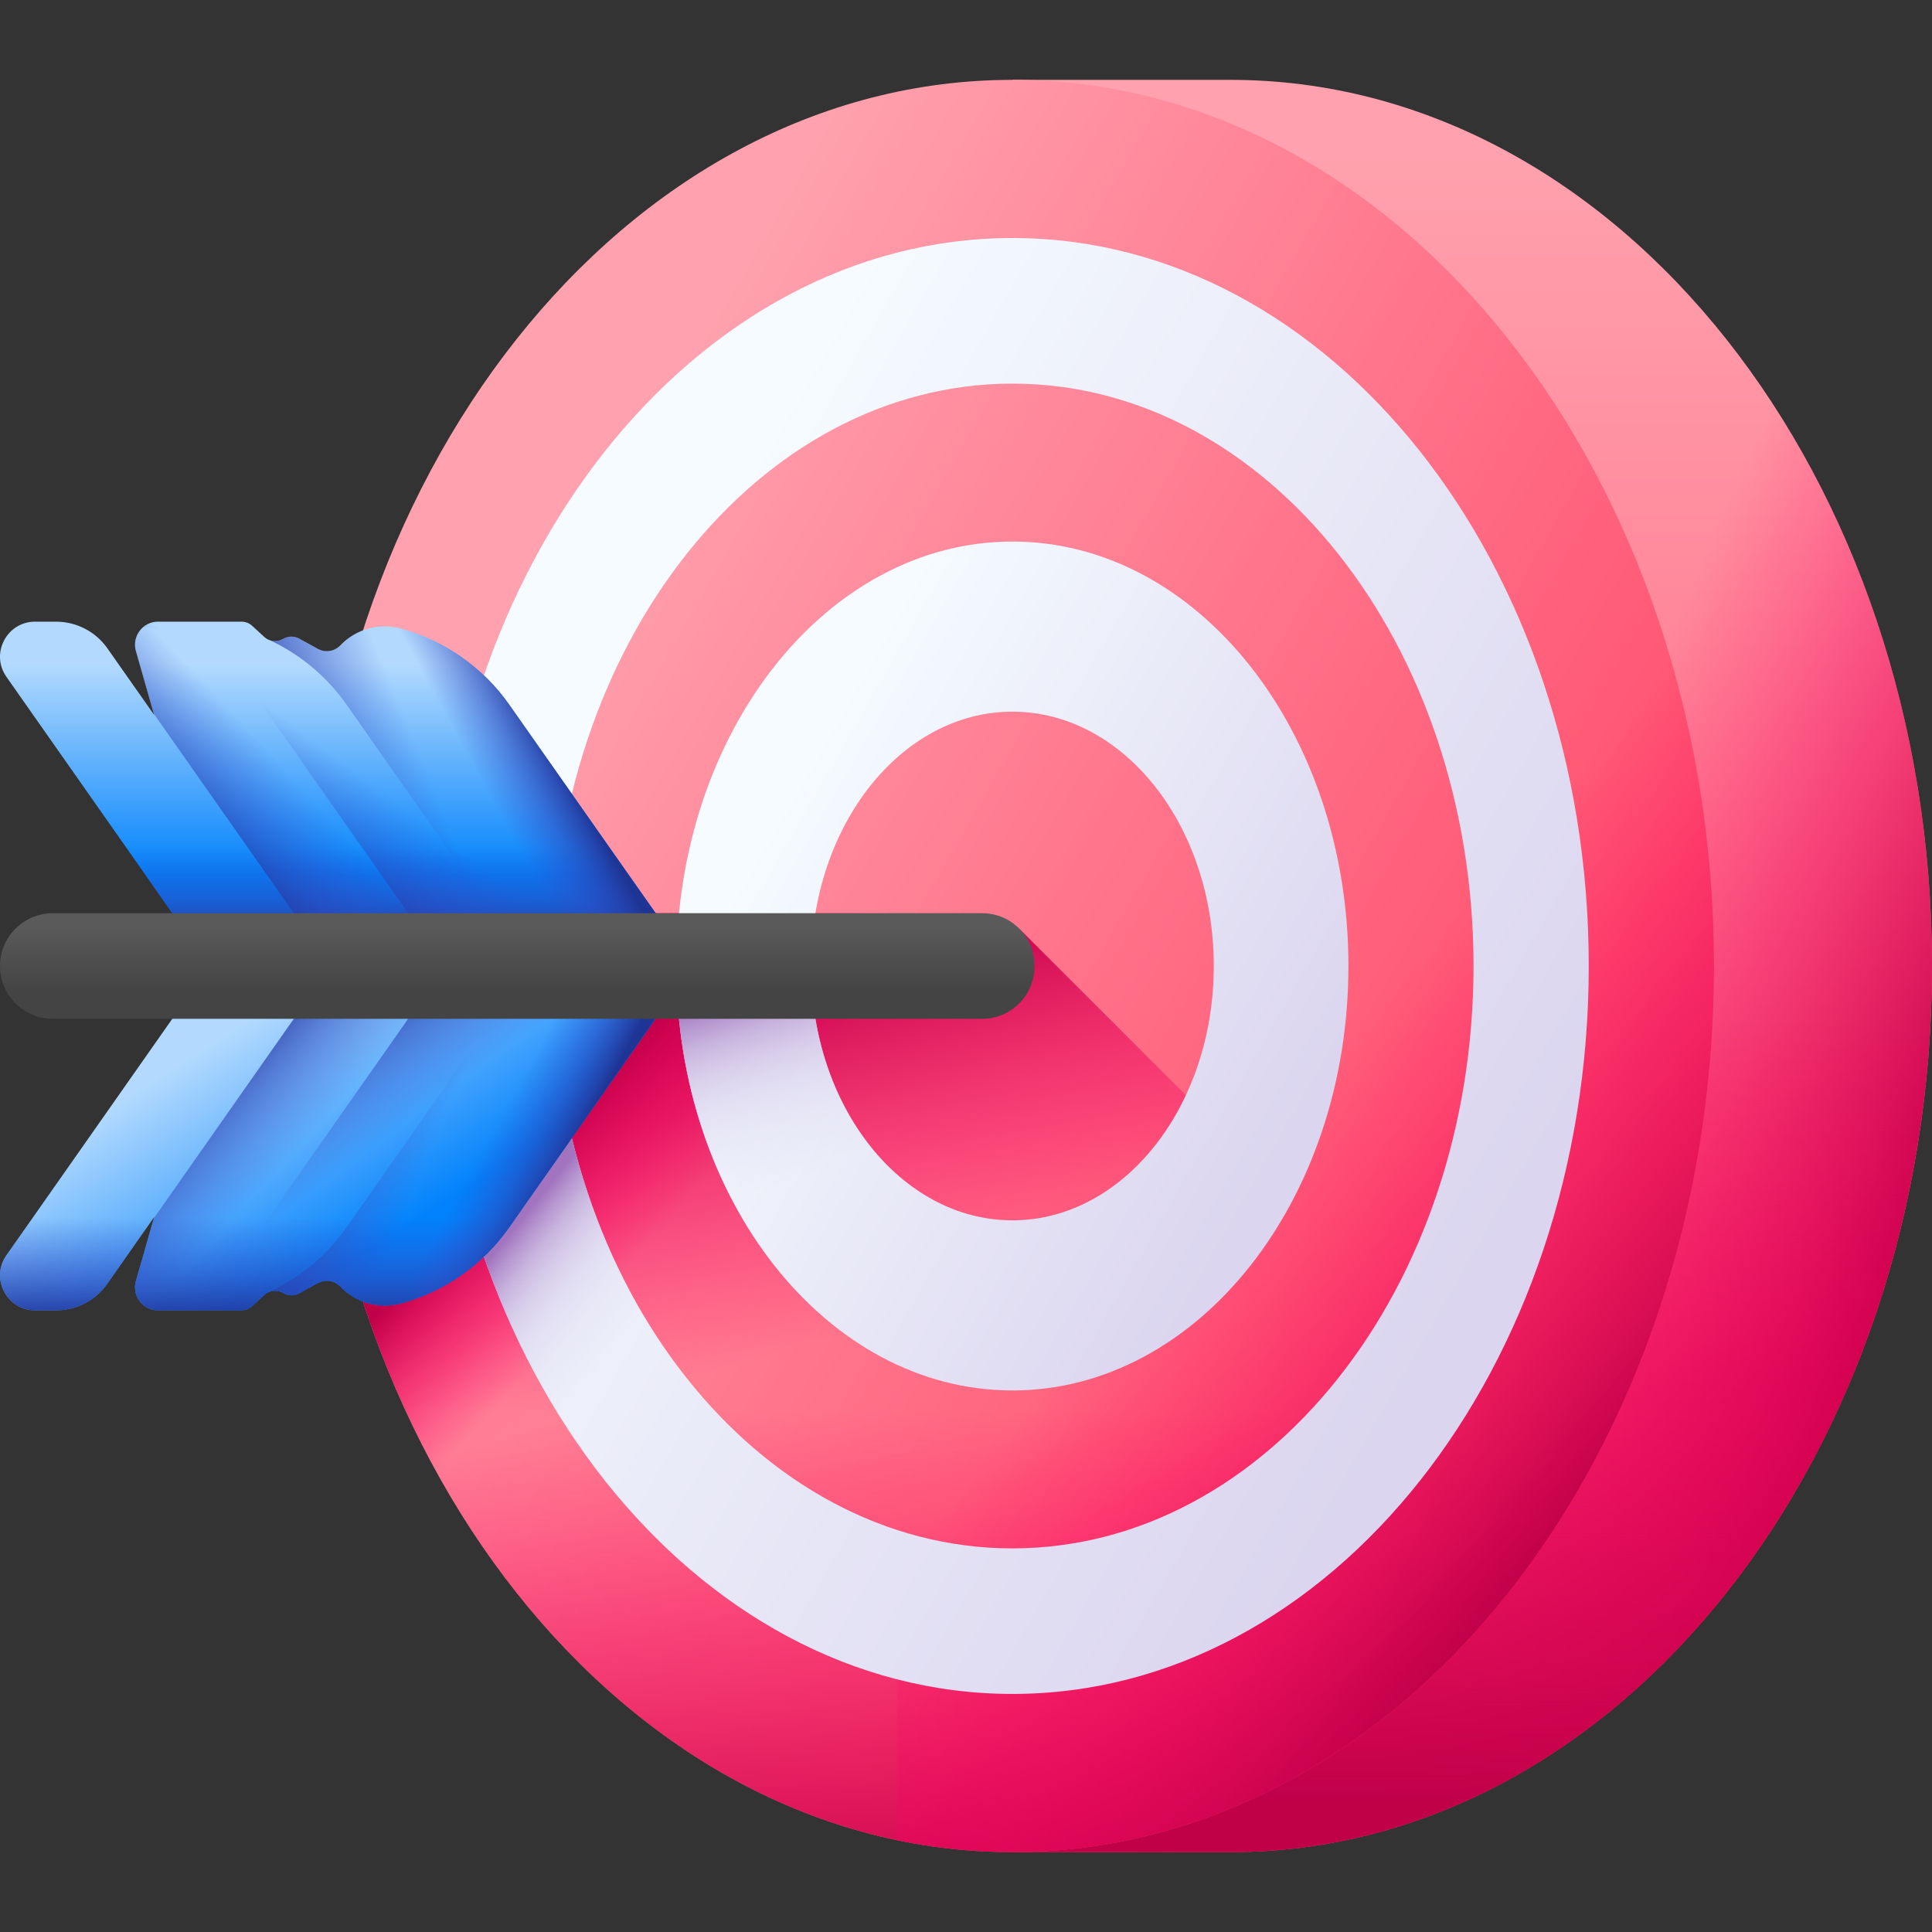 <?xml version="1.0" encoding="UTF-8"?>
<svg xmlns="http://www.w3.org/2000/svg" width="36" height="36" viewBox="0 0 36 36" fill="none">
  <rect x="0" y="0" width="36" height="36" fill="#333333" stroke="none"/>
  <g clip-path="url(#clip0_162_371)">
    <path d="M22.928 1.488H18.865V34.512H22.928C30.147 34.512 36 27.119 36 18C36 8.881 30.147 1.488 22.928 1.488Z" fill="url(#paint0_linear_162_371)"></path>
    <path d="M22.928 1.488H18.865V34.512H22.928C30.147 34.512 36 27.119 36 18C36 8.881 30.147 1.488 22.928 1.488Z" fill="url(#paint1_linear_162_371)"></path>
    <path d="M18.865 34.512H22.928C30.147 34.512 36 27.119 36 18C36 17.193 35.954 16.399 35.865 15.623H18.865V34.512Z" fill="url(#paint2_linear_162_371)"></path>
    <path d="M18.865 34.512C26.084 34.512 31.937 27.119 31.937 18C31.937 8.881 26.084 1.488 18.865 1.488C11.646 1.488 5.793 8.881 5.793 18C5.793 27.119 11.646 34.512 18.865 34.512Z" fill="url(#paint3_linear_162_371)"></path>
    <path d="M19.004 17.316H5.805C5.798 17.543 5.793 17.771 5.793 18C5.793 27.119 11.646 34.512 18.865 34.512C23.202 34.512 27.045 31.843 29.423 27.735L19.004 17.316Z" fill="url(#paint4_linear_162_371)"></path>
    <path d="M5.793 18C5.793 27.119 11.646 34.512 18.865 34.512C26.084 34.512 31.937 27.119 31.937 18C31.937 17.67 31.928 17.342 31.913 17.017H5.817C5.802 17.342 5.793 17.67 5.793 18Z" fill="url(#paint5_linear_162_371)"></path>
    <path d="M16.049 17.017H5.817C5.802 17.342 5.793 17.67 5.793 18C5.793 25.898 10.183 32.499 16.049 34.127V17.017Z" fill="url(#paint6_linear_162_371)"></path>
    <path d="M18.865 1.488C18.131 1.488 17.412 1.566 16.711 1.713V34.288C17.412 34.434 18.131 34.512 18.865 34.512C26.085 34.512 31.937 27.119 31.937 18C31.937 8.881 26.085 1.488 18.865 1.488Z" fill="url(#paint7_linear_162_371)"></path>
    <path d="M18.865 4.435C12.935 4.435 8.127 10.509 8.127 18C8.127 25.491 12.935 31.564 18.865 31.564C24.796 31.564 29.604 25.491 29.604 18C29.604 10.509 24.796 4.435 18.865 4.435ZM18.865 28.852C14.121 28.852 10.274 23.993 10.274 18C10.274 12.007 14.121 7.148 18.865 7.148C23.61 7.148 27.457 12.007 27.457 18C27.457 23.993 23.61 28.852 18.865 28.852Z" fill="url(#paint8_linear_162_371)"></path>
    <path d="M18.865 10.091C15.406 10.091 12.604 13.632 12.604 18C12.604 22.368 15.406 25.909 18.865 25.909C22.323 25.909 25.126 22.368 25.126 18C25.126 13.632 22.323 10.091 18.865 10.091ZM18.865 22.739C16.792 22.739 15.113 20.617 15.113 18C15.113 15.383 16.792 13.261 18.865 13.261C20.937 13.261 22.617 15.383 22.617 18C22.617 20.617 20.937 22.739 18.865 22.739Z" fill="url(#paint9_linear_162_371)"></path>
    <path d="M22.097 20.409C21.444 21.804 20.241 22.739 18.865 22.739C16.793 22.739 15.113 20.617 15.113 18C15.113 17.767 15.126 17.539 15.152 17.316H12.627C12.611 17.542 12.604 17.769 12.604 18C12.604 22.369 15.407 25.91 18.865 25.91C21.039 25.91 22.953 24.511 24.075 22.387L22.097 20.409Z" fill="url(#paint10_linear_162_371)"></path>
    <path d="M25.906 24.218C24.353 27.02 21.778 28.852 18.865 28.852C14.12 28.852 10.274 23.993 10.274 18C10.274 17.77 10.28 17.542 10.291 17.316H8.14C8.131 17.542 8.127 17.771 8.127 18C8.127 25.491 12.935 31.565 18.865 31.565C22.461 31.565 25.643 29.332 27.593 25.905L25.906 24.218Z" fill="url(#paint11_linear_162_371)"></path>
    <path d="M12.907 18H3.901L0.119 12.611C-0.184 12.179 0.126 11.584 0.653 11.584H1.044C1.426 11.584 1.784 11.77 2.002 12.082L2.872 13.321L2.532 12.13C2.454 11.857 2.66 11.584 2.944 11.584H4.499C4.574 11.584 4.646 11.612 4.7 11.662L4.924 11.868C5.021 11.958 5.165 11.972 5.278 11.905C5.368 11.851 5.48 11.849 5.573 11.899L5.923 12.091C6.061 12.166 6.232 12.14 6.341 12.026C6.631 11.721 7.066 11.602 7.473 11.712C8.28 11.932 8.997 12.428 9.489 13.129L12.907 18Z" fill="url(#paint12_linear_162_371)"></path>
    <path d="M3.901 18H12.907L10.233 14.19H1.228L3.901 18Z" fill="url(#paint13_linear_162_371)"></path>
    <path d="M9.489 13.13C8.997 12.428 8.28 11.932 7.472 11.712C7.066 11.602 6.631 11.721 6.341 12.026C6.232 12.14 6.061 12.166 5.923 12.091L5.572 11.899C5.48 11.849 5.368 11.851 5.278 11.905C5.165 11.972 5.021 11.957 4.924 11.868L4.7 11.662C4.645 11.612 4.574 11.584 4.499 11.584H2.944C2.66 11.584 2.454 11.857 2.532 12.13L2.865 13.297L6.165 18H12.907L9.489 13.13Z" fill="url(#paint14_linear_162_371)"></path>
    <path d="M9.489 13.13C8.997 12.428 8.28 11.932 7.473 11.712C7.066 11.602 6.631 11.721 6.341 12.026C6.233 12.14 6.061 12.166 5.924 12.091L5.573 11.899C5.48 11.849 5.368 11.851 5.278 11.905C5.165 11.972 5.021 11.957 4.925 11.868L4.701 11.662C4.646 11.612 4.574 11.584 4.499 11.584H2.945C2.842 11.584 2.749 11.62 2.677 11.679C2.739 11.685 2.8 11.696 2.861 11.712C3.669 11.932 4.386 12.428 4.878 13.13L8.296 18H12.907L9.489 13.13Z" fill="url(#paint15_linear_162_371)"></path>
    <path d="M9.489 13.129C8.997 12.428 8.28 11.932 7.473 11.712C7.066 11.602 6.631 11.721 6.341 12.026C6.233 12.14 6.061 12.166 5.924 12.091L5.573 11.899C5.481 11.849 5.368 11.851 5.278 11.905C5.203 11.95 5.114 11.957 5.034 11.932C5.597 12.197 6.089 12.605 6.457 13.129L9.875 18H12.907L9.489 13.129Z" fill="url(#paint16_linear_162_371)"></path>
    <path d="M9.489 13.129C8.997 12.428 8.28 11.932 7.473 11.712C7.066 11.602 6.631 11.721 6.341 12.026C6.233 12.14 6.061 12.166 5.924 12.091L5.573 11.899C5.481 11.849 5.368 11.851 5.278 11.905C5.203 11.95 5.114 11.957 5.034 11.932C5.597 12.197 6.089 12.605 6.457 13.129L9.875 18H12.907L9.489 13.129Z" fill="url(#paint17_linear_162_371)"></path>
    <path d="M12.907 18H3.901L0.119 23.39C-0.184 23.821 0.126 24.416 0.653 24.416H1.044C1.426 24.416 1.784 24.23 2.002 23.918L2.872 22.679L2.532 23.87C2.454 24.143 2.66 24.416 2.944 24.416H4.499C4.574 24.416 4.646 24.388 4.7 24.337L4.924 24.131C5.021 24.042 5.165 24.028 5.278 24.095C5.368 24.149 5.48 24.151 5.573 24.101L5.923 23.909C6.061 23.834 6.232 23.86 6.341 23.974C6.631 24.279 7.066 24.398 7.473 24.288C8.28 24.068 8.997 23.572 9.489 22.871L12.907 18Z" fill="url(#paint18_linear_162_371)"></path>
    <path d="M1.791 21.007L0.119 23.389C-0.184 23.821 0.126 24.416 0.653 24.416H1.044C1.426 24.416 1.784 24.23 2.002 23.918L2.872 22.678L2.532 23.87C2.454 24.143 2.66 24.416 2.944 24.416H4.499C4.574 24.416 4.646 24.388 4.7 24.337L4.924 24.131C5.021 24.042 5.165 24.028 5.278 24.095C5.368 24.149 5.48 24.151 5.573 24.101L5.923 23.909C6.061 23.834 6.232 23.86 6.341 23.974C6.631 24.279 7.066 24.398 7.473 24.288C8.28 24.068 8.997 23.572 9.489 22.871L10.797 21.007H1.791V21.007Z" fill="url(#paint19_linear_162_371)"></path>
    <path d="M9.489 22.87C8.997 23.572 8.28 24.067 7.472 24.288C7.066 24.398 6.631 24.279 6.341 23.974C6.232 23.86 6.061 23.834 5.923 23.909L5.572 24.101C5.48 24.151 5.368 24.149 5.278 24.095C5.165 24.028 5.021 24.043 4.924 24.131L4.7 24.337C4.645 24.388 4.574 24.416 4.499 24.416H2.944C2.66 24.416 2.454 24.143 2.532 23.87L2.865 22.703L6.165 18H12.907L9.489 22.87Z" fill="url(#paint20_linear_162_371)"></path>
    <path d="M9.489 22.87C8.997 23.572 8.28 24.067 7.473 24.288C7.066 24.398 6.631 24.279 6.341 23.974C6.233 23.86 6.061 23.834 5.924 23.909L5.573 24.101C5.48 24.151 5.368 24.149 5.278 24.095C5.165 24.028 5.021 24.043 4.925 24.131L4.701 24.337C4.646 24.388 4.574 24.416 4.499 24.416H2.945C2.842 24.416 2.749 24.38 2.677 24.321C2.739 24.315 2.8 24.304 2.861 24.288C3.669 24.067 4.386 23.572 4.878 22.87L8.296 18H12.907L9.489 22.87Z" fill="url(#paint21_linear_162_371)"></path>
    <path d="M9.489 22.87C8.997 23.572 8.28 24.067 7.473 24.288C7.066 24.398 6.631 24.279 6.341 23.974C6.233 23.86 6.061 23.834 5.924 23.909L5.573 24.101C5.481 24.151 5.368 24.149 5.278 24.095C5.203 24.05 5.114 24.043 5.034 24.068C5.597 23.803 6.089 23.394 6.457 22.87L9.875 18H12.907L9.489 22.87Z" fill="url(#paint22_linear_162_371)"></path>
    <path d="M9.489 22.87C8.997 23.572 8.28 24.067 7.473 24.288C7.066 24.398 6.631 24.279 6.341 23.974C6.233 23.86 6.061 23.834 5.924 23.909L5.573 24.101C5.481 24.151 5.368 24.149 5.278 24.095C5.203 24.05 5.114 24.043 5.034 24.068C5.597 23.803 6.089 23.394 6.457 22.87L9.875 18H12.907L9.489 22.87Z" fill="url(#paint23_linear_162_371)"></path>
    <path d="M19.276 18V18.01C19.275 18.548 18.839 18.984 18.301 18.984H0.984C0.44 18.984 0 18.543 0 18C0 17.457 0.44 17.016 0.984 17.016H18.301C18.839 17.016 19.275 17.452 19.276 17.99L19.276 18Z" fill="url(#paint24_linear_162_371)"></path>
  </g>
  <defs>
    <linearGradient id="paint0_linear_162_371" x1="27.433" y1="2.799" x2="27.433" y2="34.98" gradientUnits="userSpaceOnUse">
      <stop stop-color="#FFA1AE"></stop>
      <stop offset="1" stop-color="#FF4565"></stop>
    </linearGradient>
    <linearGradient id="paint1_linear_162_371" x1="27.385" y1="20.355" x2="35.32" y2="23.827" gradientUnits="userSpaceOnUse">
      <stop stop-color="#FE0364" stop-opacity="0"></stop>
      <stop offset="0.234" stop-color="#F90362" stop-opacity="0.234"></stop>
      <stop offset="0.517" stop-color="#EA035B" stop-opacity="0.517"></stop>
      <stop offset="0.824" stop-color="#D20250" stop-opacity="0.824"></stop>
      <stop offset="1" stop-color="#C00148"></stop>
    </linearGradient>
    <linearGradient id="paint2_linear_162_371" x1="27.433" y1="18.918" x2="27.433" y2="33.518" gradientUnits="userSpaceOnUse">
      <stop stop-color="#FE0364" stop-opacity="0"></stop>
      <stop offset="0.234" stop-color="#F90362" stop-opacity="0.234"></stop>
      <stop offset="0.517" stop-color="#EA035B" stop-opacity="0.517"></stop>
      <stop offset="0.824" stop-color="#D20250" stop-opacity="0.824"></stop>
      <stop offset="1" stop-color="#C00148"></stop>
    </linearGradient>
    <linearGradient id="paint3_linear_162_371" x1="9.419" y1="12.566" x2="29.918" y2="24.358" gradientUnits="userSpaceOnUse">
      <stop stop-color="#FFA1AE"></stop>
      <stop offset="1" stop-color="#FF4565"></stop>
    </linearGradient>
    <linearGradient id="paint4_linear_162_371" x1="17.583" y1="24.297" x2="15.678" y2="17.931" gradientUnits="userSpaceOnUse">
      <stop stop-color="#FE0364" stop-opacity="0"></stop>
      <stop offset="0.234" stop-color="#F90362" stop-opacity="0.234"></stop>
      <stop offset="0.517" stop-color="#EA035B" stop-opacity="0.517"></stop>
      <stop offset="0.824" stop-color="#D20250" stop-opacity="0.824"></stop>
      <stop offset="1" stop-color="#C00148"></stop>
    </linearGradient>
    <linearGradient id="paint5_linear_162_371" x1="18.865" y1="26.274" x2="18.865" y2="35.72" gradientUnits="userSpaceOnUse">
      <stop stop-color="#FE0364" stop-opacity="0"></stop>
      <stop offset="0.234" stop-color="#F90362" stop-opacity="0.234"></stop>
      <stop offset="0.517" stop-color="#EA035B" stop-opacity="0.517"></stop>
      <stop offset="0.824" stop-color="#D20250" stop-opacity="0.824"></stop>
      <stop offset="1" stop-color="#C00148"></stop>
    </linearGradient>
    <linearGradient id="paint6_linear_162_371" x1="12.264" y1="22.946" x2="10.193" y2="21.041" gradientUnits="userSpaceOnUse">
      <stop stop-color="#FE0364" stop-opacity="0"></stop>
      <stop offset="0.234" stop-color="#F90362" stop-opacity="0.234"></stop>
      <stop offset="0.517" stop-color="#EA035B" stop-opacity="0.517"></stop>
      <stop offset="0.824" stop-color="#D20250" stop-opacity="0.824"></stop>
      <stop offset="1" stop-color="#C00148"></stop>
    </linearGradient>
    <linearGradient id="paint7_linear_162_371" x1="23.603" y1="21.146" x2="30.464" y2="27.015" gradientUnits="userSpaceOnUse">
      <stop stop-color="#FE0364" stop-opacity="0"></stop>
      <stop offset="0.234" stop-color="#F90362" stop-opacity="0.234"></stop>
      <stop offset="0.517" stop-color="#EA035B" stop-opacity="0.517"></stop>
      <stop offset="0.824" stop-color="#D20250" stop-opacity="0.824"></stop>
      <stop offset="1" stop-color="#C00148"></stop>
    </linearGradient>
    <linearGradient id="paint8_linear_162_371" x1="11.105" y1="13.536" x2="27.945" y2="23.223" gradientUnits="userSpaceOnUse">
      <stop stop-color="#F5FBFF"></stop>
      <stop offset="1" stop-color="#DBD5EF"></stop>
    </linearGradient>
    <linearGradient id="paint9_linear_162_371" x1="14.34" y1="15.397" x2="24.159" y2="21.046" gradientUnits="userSpaceOnUse">
      <stop stop-color="#F5FBFF"></stop>
      <stop offset="1" stop-color="#DBD5EF"></stop>
    </linearGradient>
    <linearGradient id="paint10_linear_162_371" x1="18.296" y1="20.847" x2="17.16" y2="17.372" gradientUnits="userSpaceOnUse">
      <stop stop-color="#DBD5EF" stop-opacity="0"></stop>
      <stop offset="0.285" stop-color="#D9D2EE" stop-opacity="0.285"></stop>
      <stop offset="0.474" stop-color="#D4C9E9" stop-opacity="0.474"></stop>
      <stop offset="0.635" stop-color="#CBBAE2" stop-opacity="0.635"></stop>
      <stop offset="0.779" stop-color="#BFA5D7" stop-opacity="0.78"></stop>
      <stop offset="0.913" stop-color="#AF8ACA" stop-opacity="0.913"></stop>
      <stop offset="1" stop-color="#A274BF"></stop>
    </linearGradient>
    <linearGradient id="paint11_linear_162_371" x1="13.803" y1="22.238" x2="11.564" y2="20.433" gradientUnits="userSpaceOnUse">
      <stop stop-color="#DBD5EF" stop-opacity="0"></stop>
      <stop offset="0.285" stop-color="#D9D2EE" stop-opacity="0.285"></stop>
      <stop offset="0.474" stop-color="#D4C9E9" stop-opacity="0.474"></stop>
      <stop offset="0.635" stop-color="#CBBAE2" stop-opacity="0.635"></stop>
      <stop offset="0.779" stop-color="#BFA5D7" stop-opacity="0.78"></stop>
      <stop offset="0.913" stop-color="#AF8ACA" stop-opacity="0.913"></stop>
      <stop offset="1" stop-color="#A274BF"></stop>
    </linearGradient>
    <linearGradient id="paint12_linear_162_371" x1="6.453" y1="12.365" x2="6.453" y2="16.319" gradientUnits="userSpaceOnUse">
      <stop stop-color="#B3DAFE"></stop>
      <stop offset="1" stop-color="#0182FC"></stop>
    </linearGradient>
    <linearGradient id="paint13_linear_162_371" x1="7.067" y1="15.794" x2="7.067" y2="17.549" gradientUnits="userSpaceOnUse">
      <stop stop-color="#314DC9" stop-opacity="0"></stop>
      <stop offset="0.276" stop-color="#304BC4" stop-opacity="0.276"></stop>
      <stop offset="0.563" stop-color="#2B45B8" stop-opacity="0.563"></stop>
      <stop offset="0.854" stop-color="#243BA3" stop-opacity="0.854"></stop>
      <stop offset="1" stop-color="#1F3596"></stop>
    </linearGradient>
    <linearGradient id="paint14_linear_162_371" x1="6.705" y1="15.843" x2="5.026" y2="17.397" gradientUnits="userSpaceOnUse">
      <stop stop-color="#314DC9" stop-opacity="0"></stop>
      <stop offset="0.276" stop-color="#304BC4" stop-opacity="0.276"></stop>
      <stop offset="0.563" stop-color="#2B45B8" stop-opacity="0.563"></stop>
      <stop offset="0.854" stop-color="#243BA3" stop-opacity="0.854"></stop>
      <stop offset="1" stop-color="#1F3596"></stop>
    </linearGradient>
    <linearGradient id="paint15_linear_162_371" x1="7.598" y1="15.101" x2="6.17" y2="17.031" gradientUnits="userSpaceOnUse">
      <stop stop-color="#314DC9" stop-opacity="0"></stop>
      <stop offset="0.276" stop-color="#304BC4" stop-opacity="0.276"></stop>
      <stop offset="0.563" stop-color="#2B45B8" stop-opacity="0.563"></stop>
      <stop offset="0.854" stop-color="#243BA3" stop-opacity="0.854"></stop>
      <stop offset="1" stop-color="#1F3596"></stop>
    </linearGradient>
    <linearGradient id="paint16_linear_162_371" x1="8.308" y1="15.232" x2="5.878" y2="16.209" gradientUnits="userSpaceOnUse">
      <stop stop-color="#314DC9" stop-opacity="0"></stop>
      <stop offset="0.276" stop-color="#304BC4" stop-opacity="0.276"></stop>
      <stop offset="0.563" stop-color="#2B45B8" stop-opacity="0.563"></stop>
      <stop offset="0.854" stop-color="#243BA3" stop-opacity="0.854"></stop>
      <stop offset="1" stop-color="#1F3596"></stop>
    </linearGradient>
    <linearGradient id="paint17_linear_162_371" x1="9.145" y1="14.87" x2="10.423" y2="14.168" gradientUnits="userSpaceOnUse">
      <stop stop-color="#314DC9" stop-opacity="0"></stop>
      <stop offset="0.276" stop-color="#304BC4" stop-opacity="0.276"></stop>
      <stop offset="0.563" stop-color="#2B45B8" stop-opacity="0.563"></stop>
      <stop offset="0.854" stop-color="#243BA3" stop-opacity="0.854"></stop>
      <stop offset="1" stop-color="#1F3596"></stop>
    </linearGradient>
    <linearGradient id="paint18_linear_162_371" x1="5.037" y1="18.733" x2="7.618" y2="22.819" gradientUnits="userSpaceOnUse">
      <stop stop-color="#B3DAFE"></stop>
      <stop offset="1" stop-color="#0182FC"></stop>
    </linearGradient>
    <linearGradient id="paint19_linear_162_371" x1="5.398" y1="22.686" x2="5.398" y2="24.624" gradientUnits="userSpaceOnUse">
      <stop stop-color="#314DC9" stop-opacity="0"></stop>
      <stop offset="0.276" stop-color="#304BC4" stop-opacity="0.276"></stop>
      <stop offset="0.563" stop-color="#2B45B8" stop-opacity="0.563"></stop>
      <stop offset="0.854" stop-color="#243BA3" stop-opacity="0.854"></stop>
      <stop offset="1" stop-color="#1F3596"></stop>
    </linearGradient>
    <linearGradient id="paint20_linear_162_371" x1="6.705" y1="20.157" x2="5.026" y2="18.603" gradientUnits="userSpaceOnUse">
      <stop stop-color="#314DC9" stop-opacity="0"></stop>
      <stop offset="0.276" stop-color="#304BC4" stop-opacity="0.276"></stop>
      <stop offset="0.563" stop-color="#2B45B8" stop-opacity="0.563"></stop>
      <stop offset="0.854" stop-color="#243BA3" stop-opacity="0.854"></stop>
      <stop offset="1" stop-color="#1F3596"></stop>
    </linearGradient>
    <linearGradient id="paint21_linear_162_371" x1="7.598" y1="20.899" x2="6.17" y2="18.97" gradientUnits="userSpaceOnUse">
      <stop stop-color="#314DC9" stop-opacity="0"></stop>
      <stop offset="0.276" stop-color="#304BC4" stop-opacity="0.276"></stop>
      <stop offset="0.563" stop-color="#2B45B8" stop-opacity="0.563"></stop>
      <stop offset="0.854" stop-color="#243BA3" stop-opacity="0.854"></stop>
      <stop offset="1" stop-color="#1F3596"></stop>
    </linearGradient>
    <linearGradient id="paint22_linear_162_371" x1="8.308" y1="20.768" x2="5.878" y2="19.791" gradientUnits="userSpaceOnUse">
      <stop stop-color="#314DC9" stop-opacity="0"></stop>
      <stop offset="0.276" stop-color="#304BC4" stop-opacity="0.276"></stop>
      <stop offset="0.563" stop-color="#2B45B8" stop-opacity="0.563"></stop>
      <stop offset="0.854" stop-color="#243BA3" stop-opacity="0.854"></stop>
      <stop offset="1" stop-color="#1F3596"></stop>
    </linearGradient>
    <linearGradient id="paint23_linear_162_371" x1="9.145" y1="21.13" x2="10.423" y2="21.832" gradientUnits="userSpaceOnUse">
      <stop stop-color="#314DC9" stop-opacity="0"></stop>
      <stop offset="0.276" stop-color="#304BC4" stop-opacity="0.276"></stop>
      <stop offset="0.563" stop-color="#2B45B8" stop-opacity="0.563"></stop>
      <stop offset="0.854" stop-color="#243BA3" stop-opacity="0.854"></stop>
      <stop offset="1" stop-color="#1F3596"></stop>
    </linearGradient>
    <linearGradient id="paint24_linear_162_371" x1="9.638" y1="17.256" x2="9.638" y2="18.468" gradientUnits="userSpaceOnUse">
      <stop stop-color="#5A5A5A"></stop>
      <stop offset="1" stop-color="#444444"></stop>
    </linearGradient>
    <clipPath id="clip0_162_371">
      <rect width="36" height="36" fill="white"></rect>
    </clipPath>
  </defs>
</svg>
